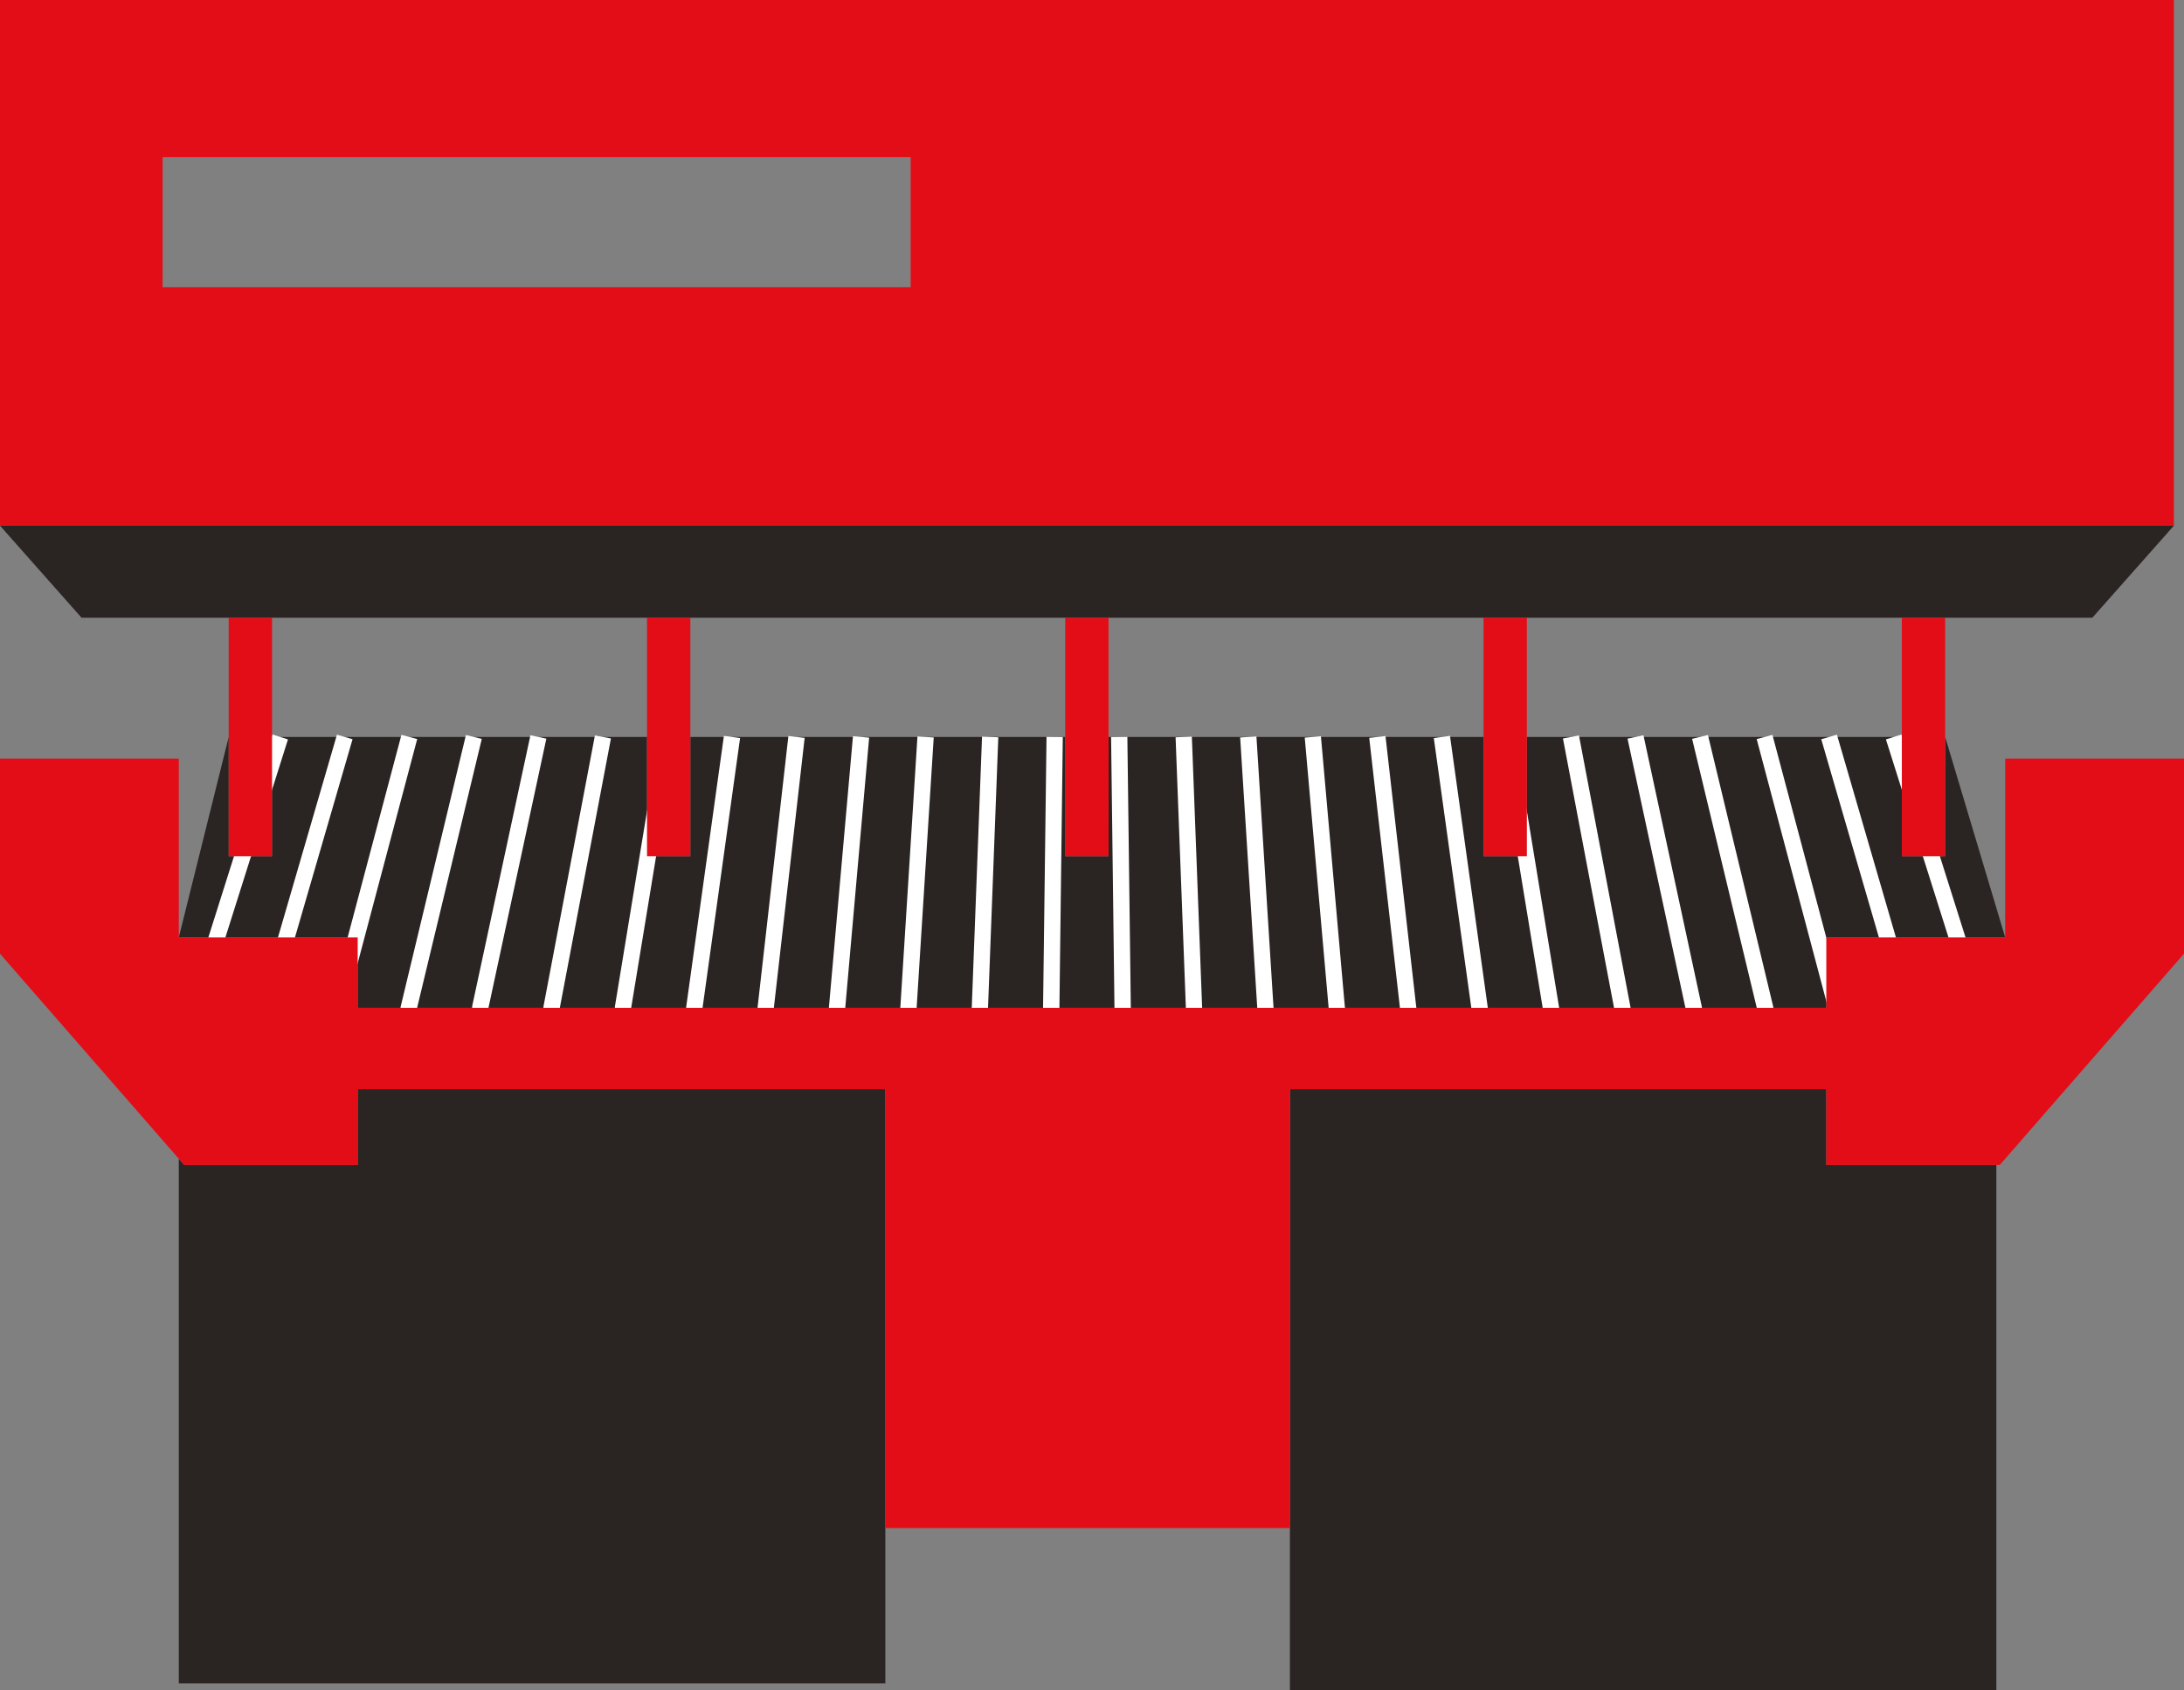 <svg xmlns="http://www.w3.org/2000/svg" id="Livello_2" viewBox="0 0 259.07 200.54"><rect x="0" y="0" width="259.07" height="200.54" fill="#808080" stroke="none"/><defs><style>.cls-1{fill:none;}.cls-1,.cls-2,.cls-3,.cls-4{stroke-width:0px;}.cls-2{fill:#2a2422;}.cls-3{fill:#e30d18;}.cls-4{fill:#fff;}</style></defs><g id="Livello_1-2"><polygon class="cls-2" points="42.43 119.58 216.64 119.58 216.64 111.23 237.86 111.23 230.74 87.44 230.74 101.59 225.6 101.59 225.6 87.44 181.12 87.44 181.12 101.59 175.98 101.59 175.98 87.44 131.5 87.44 131.5 101.59 126.36 101.59 126.36 87.44 81.89 87.44 81.89 101.59 76.75 101.59 76.75 87.44 32.27 87.44 32.27 101.59 27.13 101.59 27.13 87.44 21.21 111.23 42.43 111.23 42.43 119.58"></polygon><polygon class="cls-4" points="24.05 129.23 22.12 129.23 22.12 119.44 32.32 87.15 34.16 87.73 24.05 119.73 24.05 129.23"></polygon><polygon class="cls-4" points="32.52 129.23 30.58 129.23 30.58 119.45 39.97 87.17 41.82 87.71 32.52 119.72 32.52 129.23"></polygon><polygon class="cls-4" points="40.99 129.23 39.05 129.23 39.05 119.46 47.62 87.19 49.49 87.69 40.99 119.71 40.99 129.23"></polygon><polygon class="cls-4" points="49.45 129.23 47.52 129.23 47.52 119.47 55.27 87.21 57.15 87.67 49.45 119.7 49.45 129.23"></polygon><polygon class="cls-4" points="57.92 129.23 55.99 129.23 56.01 119.38 62.92 87.24 64.81 87.64 57.92 119.69 57.92 129.23"></polygon><polygon class="cls-4" points="66.39 129.23 64.46 129.23 64.47 119.41 70.57 87.26 72.47 87.62 66.39 119.68 66.39 129.23"></polygon><polygon class="cls-4" points="74.86 129.23 72.93 129.23 72.94 119.43 78.22 87.28 80.13 87.6 74.86 119.66 74.86 129.23"></polygon><polygon class="cls-4" points="83.33 129.23 81.39 129.23 81.4 119.45 85.87 87.31 87.79 87.57 83.33 119.65 83.33 129.23"></polygon><polygon class="cls-4" points="91.79 129.23 89.86 129.23 89.87 119.48 93.52 87.33 95.45 87.55 91.79 119.64 91.79 129.23"></polygon><polygon class="cls-4" points="100.26 129.23 98.33 129.23 98.33 119.5 101.18 87.35 103.1 87.52 100.26 119.63 100.26 129.23"></polygon><polygon class="cls-4" points="108.73 129.23 106.8 129.23 106.8 119.52 108.83 87.38 110.76 87.5 108.73 119.62 108.73 129.23"></polygon><polygon class="cls-4" points="117.2 129.23 115.27 129.23 115.27 119.59 116.49 87.4 118.42 87.48 117.2 119.62 117.2 129.23"></polygon><polygon class="cls-4" points="125.67 129.23 123.73 129.23 123.73 119.59 124.14 87.43 126.07 87.45 125.67 119.6 125.67 129.23"></polygon><polygon class="cls-4" points="134.14 129.23 132.2 129.23 132.2 119.59 131.8 87.45 133.73 87.43 134.14 119.57 134.14 129.23"></polygon><polygon class="cls-4" points="142.6 129.23 140.67 129.23 140.67 119.59 139.45 87.48 141.38 87.4 142.6 119.55 142.6 129.23"></polygon><polygon class="cls-4" points="151.07 129.23 149.14 129.23 149.14 119.62 147.11 87.5 149.04 87.38 151.07 119.59 151.07 129.23"></polygon><polygon class="cls-4" points="159.54 129.23 157.61 129.23 157.61 119.63 154.77 87.52 156.69 87.35 159.54 119.59 159.54 129.23"></polygon><polygon class="cls-4" points="168.01 129.23 166.07 129.23 166.07 119.64 162.42 87.55 164.35 87.33 168.01 119.59 168.01 129.23"></polygon><polygon class="cls-4" points="176.48 129.23 174.54 129.23 174.54 119.65 170.08 87.57 172 87.31 176.48 119.52 176.48 129.23"></polygon><polygon class="cls-4" points="184.94 129.23 183.01 129.23 183.01 119.66 177.74 87.6 179.65 87.28 184.94 119.51 184.94 129.23"></polygon><polygon class="cls-4" points="193.41 129.23 191.48 129.23 191.48 119.68 185.4 87.62 187.3 87.26 193.41 119.49 193.41 129.23"></polygon><polygon class="cls-4" points="201.88 129.23 199.95 129.23 199.95 119.69 193.06 87.64 194.95 87.24 201.88 119.48 201.88 129.23"></polygon><polygon class="cls-4" points="210.35 129.23 208.42 129.23 208.42 119.7 200.72 87.66 202.6 87.21 210.35 119.47 210.35 129.23"></polygon><polygon class="cls-4" points="218.82 129.23 216.88 129.23 216.88 119.71 208.38 87.69 210.25 87.19 218.82 119.46 218.82 129.23"></polygon><polygon class="cls-4" points="227.29 129.23 225.35 129.23 225.35 119.72 216.04 87.71 217.9 87.17 227.29 119.45 227.29 129.23"></polygon><polygon class="cls-4" points="235.75 129.23 233.82 129.23 233.82 119.73 223.71 87.73 225.55 87.15 235.75 119.44 235.75 129.23"></polygon><rect class="cls-1" x="32.27" y="73.29" width="44.47" height="14.14"></rect><rect class="cls-1" x="81.89" y="73.29" width="44.47" height="14.14"></rect><rect class="cls-1" x="131.5" y="73.29" width="44.47" height="14.14"></rect><rect class="cls-1" x="19.29" y="18.65" width="88.73" height="15.43"></rect><rect class="cls-1" x="181.12" y="73.29" width="44.47" height="14.14"></rect><path class="cls-3" d="m257.87,0H0v62.37h257.87V0ZM108.01,34.08H19.29v-15.43h88.73v15.43Z"></path><polygon class="cls-2" points="76.75 73.29 81.89 73.29 126.36 73.29 131.5 73.29 175.98 73.29 181.12 73.29 225.6 73.29 230.74 73.29 248.2 73.29 257.87 62.37 0 62.37 9.67 73.29 27.13 73.29 32.27 73.29 76.75 73.29"></polygon><polygon class="cls-2" points="216.64 129.23 153.01 129.23 153.01 181.31 153.01 200.54 236.81 200.54 236.81 138.23 216.64 138.23 216.64 129.23"></polygon><polygon class="cls-3" points="225.6 87.44 225.6 101.59 230.74 101.59 230.74 87.44 230.74 73.29 225.6 73.29 225.6 87.44"></polygon><polygon class="cls-3" points="175.98 73.29 175.98 87.44 175.98 101.59 181.12 101.59 181.12 87.44 181.12 73.29 175.98 73.29"></polygon><polygon class="cls-3" points="126.36 73.29 126.36 87.44 126.36 101.59 131.5 101.59 131.5 87.44 131.5 73.29 126.36 73.29"></polygon><polygon class="cls-2" points="42.43 129.23 42.43 138.23 21.86 138.23 21.21 137.49 21.21 199.73 105.02 199.73 105.02 181.31 105.02 129.23 42.43 129.23"></polygon><polygon class="cls-3" points="76.75 73.29 76.75 87.44 76.75 101.59 81.89 101.59 81.89 87.44 81.89 73.29 76.75 73.29"></polygon><polygon class="cls-3" points="32.27 101.59 32.27 87.44 32.27 73.29 27.13 73.29 27.13 87.44 27.13 101.59 32.27 101.59"></polygon><polygon class="cls-3" points="237.86 90.01 237.86 111.23 216.64 111.23 216.64 119.58 42.43 119.58 42.43 111.23 21.21 111.23 21.21 90.01 0 90.01 0 113.16 21.21 137.49 21.86 138.23 42.43 138.23 42.43 129.23 105.02 129.23 105.02 181.31 153.01 181.31 153.01 129.23 216.64 129.23 216.64 138.23 236.81 138.23 237.21 138.23 259.07 113.16 259.07 90.01 237.86 90.01"></polygon></g></svg>